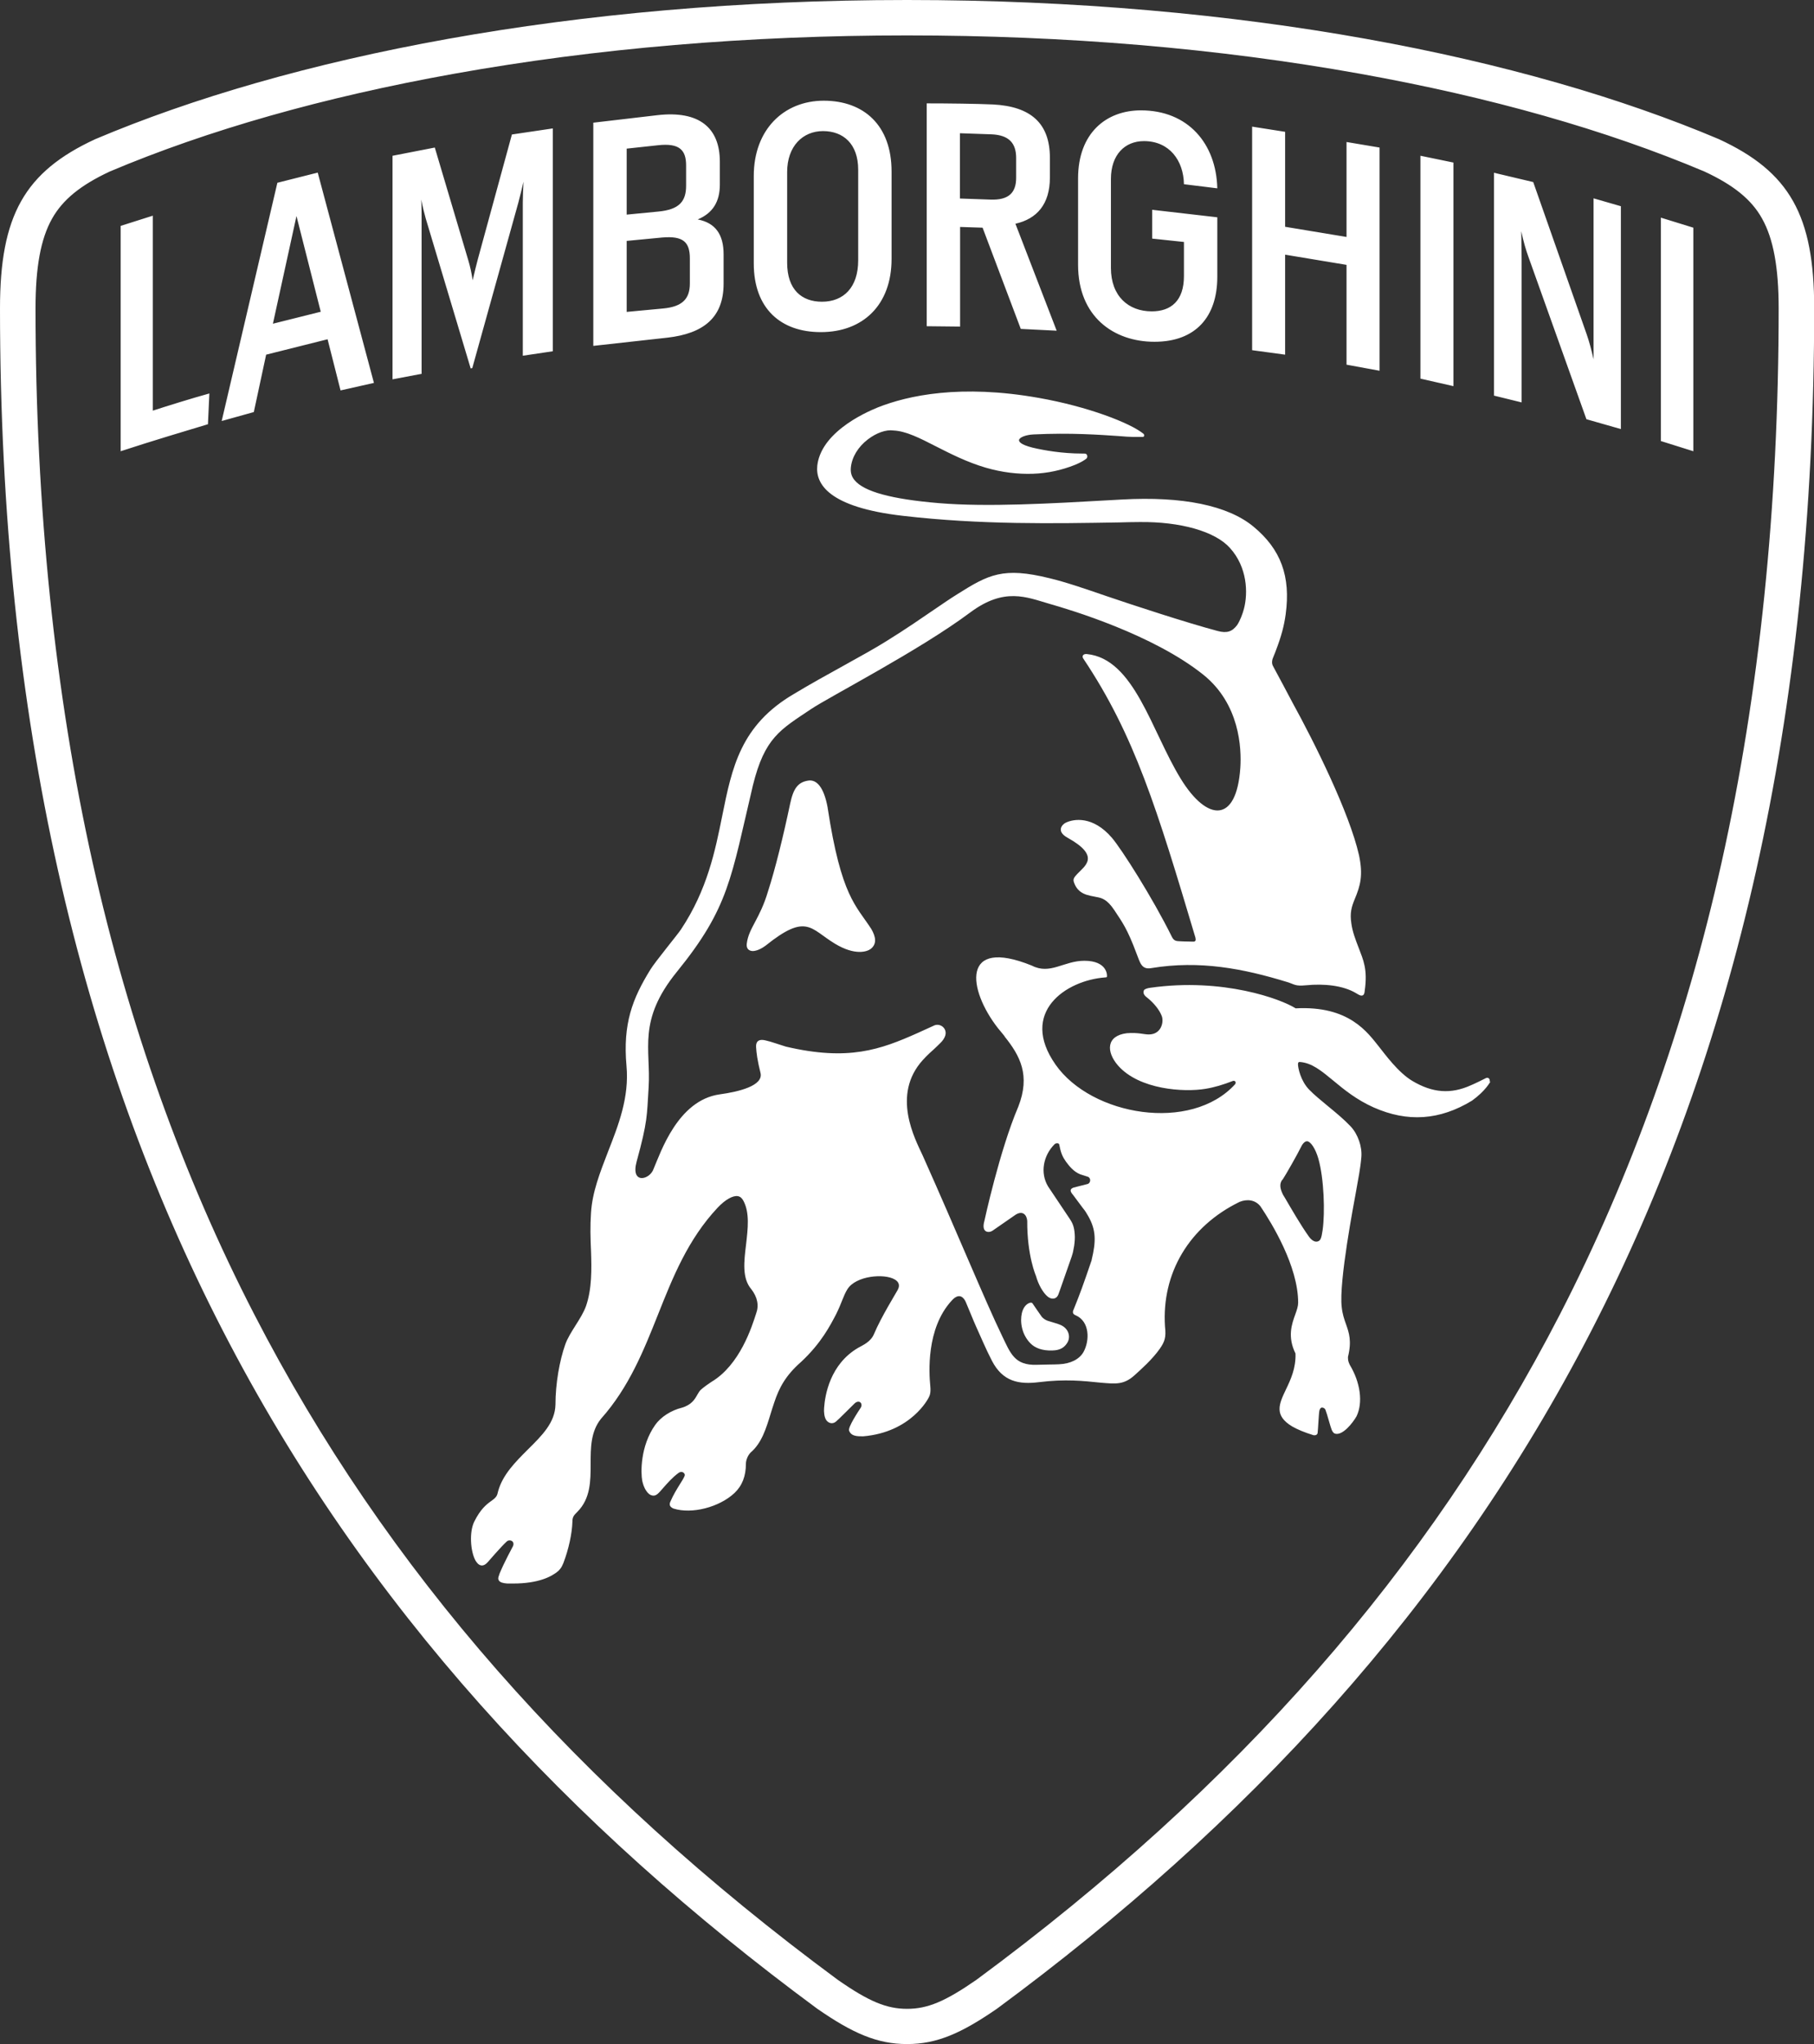 <svg width="87" height="98" viewBox="0 0 87 98" fill="none" xmlns="http://www.w3.org/2000/svg">
<rect x="0" y="0" width="87" height="98" fill="#333333" stroke="none"/>
<path d="M39.695 38.732C40.346 42.993 41.056 43.405 41.792 44.545C41.998 44.906 42.066 45.249 41.767 45.489C41.595 45.626 41.013 45.832 40.037 45.24C38.864 44.528 38.685 43.765 36.733 45.326C36.733 45.326 36.476 45.532 36.219 45.583C36.005 45.634 35.774 45.549 35.817 45.231C35.911 44.485 36.442 44.065 36.836 42.728C37.178 41.673 37.563 40.112 37.897 38.526C38.051 37.806 38.265 37.489 38.796 37.42C39.147 37.386 39.507 37.694 39.695 38.723V38.732ZM51.192 64.37C51.363 64.087 51.252 63.676 50.841 63.513C50.704 63.453 50.455 63.393 50.25 63.324C50.147 63.29 50.01 63.204 49.942 63.101C49.882 63.015 49.599 62.612 49.522 62.492C49.488 62.449 49.445 62.441 49.377 62.467C49.214 62.518 49.069 62.698 49.009 62.955C48.914 63.367 48.992 63.976 49.428 64.413C49.642 64.627 49.985 64.764 50.472 64.747C50.866 64.739 51.063 64.585 51.192 64.37ZM71.488 51.843C71.454 51.894 71.249 52.297 70.598 52.769C69.049 53.712 67.508 53.815 65.881 53.094C65.059 52.726 64.469 52.245 63.955 51.817C63.373 51.337 62.919 50.959 62.346 50.916C62.312 50.916 62.294 50.916 62.277 50.934C62.26 50.951 62.252 50.977 62.252 51.028C62.252 51.199 62.38 51.825 62.791 52.245C63.048 52.511 63.365 52.76 63.69 53.034C64.067 53.343 64.452 53.66 64.777 54.003C65.128 54.381 65.334 54.972 65.291 55.478C65.248 56.001 65.145 56.507 65.017 57.227C64.948 57.622 64.204 61.455 64.349 62.664C64.383 62.998 64.469 63.247 64.555 63.487C64.7 63.898 64.837 64.293 64.649 65.056C64.649 65.202 64.657 65.27 64.734 65.433C65.248 66.282 65.376 67.251 65.059 67.903C64.88 68.22 64.392 68.838 64.032 68.735C63.964 68.718 63.912 68.649 63.87 68.555C63.818 68.443 63.639 67.757 63.57 67.594C63.553 67.534 63.476 67.483 63.407 67.483C63.33 67.483 63.296 67.569 63.279 67.629C63.245 67.791 63.219 68.495 63.193 68.7C63.193 68.735 63.168 68.76 63.142 68.786C63.116 68.803 63.082 68.812 63.048 68.812C63.022 68.812 62.996 68.812 62.979 68.803C62.56 68.675 62.235 68.537 61.978 68.392C61.087 67.86 61.344 67.311 61.67 66.625C61.901 66.145 62.157 65.596 62.132 64.893C61.738 64.087 61.952 63.487 62.123 63.015C62.2 62.801 62.26 62.621 62.26 62.458C62.26 60.709 61.002 58.659 60.463 57.853C60.214 57.519 59.812 57.476 59.452 57.622C57.038 58.797 55.703 61.035 55.874 63.607C55.934 64.121 55.857 64.327 55.626 64.662C55.258 65.185 54.71 65.665 54.427 65.922C53.905 66.402 53.511 66.351 52.792 66.291C51.953 66.205 51.089 66.111 49.839 66.265C48.872 66.385 48.093 66.248 47.571 65.236C47.262 64.636 47.083 64.19 46.809 63.59C46.68 63.307 46.458 62.741 46.312 62.407C46.227 62.226 46.013 61.944 45.644 62.355C44.412 63.693 44.557 65.828 44.617 66.454C44.651 66.797 44.583 66.925 44.532 67.02C44.532 67.02 43.718 68.666 41.398 68.863C41.107 68.863 40.825 68.863 40.722 68.589C40.662 68.426 41.167 67.663 41.27 67.508C41.347 67.397 41.321 67.294 41.27 67.243C41.219 67.191 41.107 67.174 40.987 67.285C40.902 67.363 40.174 68.1 40.089 68.16C40.012 68.22 39.926 68.246 39.84 68.229C39.755 68.212 39.678 68.16 39.626 68.083C39.532 67.946 39.507 67.689 39.524 67.5C39.566 66.891 39.806 65.408 41.159 64.619C41.381 64.49 41.758 64.344 41.921 63.95C42.255 63.153 42.974 61.995 43.051 61.849C43.17 61.635 43.119 61.463 42.914 61.343C42.408 61.043 41.047 61.163 40.645 61.806C40.44 62.132 40.38 62.449 40.097 63.015C39.823 63.538 39.387 64.396 38.419 65.296C37.675 65.948 37.366 66.54 37.135 67.234C37.075 67.414 37.015 67.594 36.964 67.766C36.742 68.495 36.528 69.189 36.005 69.635C35.851 69.789 35.774 70.029 35.774 70.175C35.774 70.775 35.594 71.23 35.226 71.581C34.49 72.267 33.18 72.602 32.307 72.327C32.282 72.319 32.179 72.276 32.136 72.19C32.11 72.13 32.119 72.062 32.153 71.993C32.29 71.667 32.47 71.384 32.607 71.161C32.718 70.99 32.804 70.844 32.838 70.75C32.855 70.698 32.829 70.638 32.778 70.604C32.727 70.561 32.633 70.552 32.538 70.621C32.247 70.835 32.008 71.11 31.819 71.324C31.699 71.461 31.605 71.573 31.528 71.633C31.451 71.693 31.374 71.719 31.288 71.701C31.186 71.684 31.092 71.616 31.015 71.504C30.878 71.316 30.835 71.135 30.801 70.99C30.732 70.621 30.698 69.343 31.425 68.314C31.691 67.937 32.179 67.62 32.701 67.491C33.172 67.354 33.326 67.08 33.446 66.865C33.497 66.78 33.54 66.702 33.6 66.642C33.711 66.531 34.079 66.274 34.113 66.257C35.492 65.442 36.065 63.59 36.262 62.981C36.408 62.595 36.331 62.192 36.031 61.806C35.586 61.283 35.68 60.494 35.783 59.654C35.868 58.908 35.962 58.145 35.654 57.57C35.586 57.442 35.5 57.365 35.38 57.347C35.149 57.313 34.79 57.51 34.43 57.888C32.992 59.414 32.264 61.249 31.562 63.015C30.878 64.73 30.176 66.505 28.823 68.023C28.327 68.64 28.327 69.421 28.327 70.175C28.327 70.998 28.327 71.847 27.684 72.49C27.522 72.653 27.453 72.722 27.453 72.962C27.436 73.519 27.274 74.274 27.025 74.925C27.008 74.96 27 74.994 26.983 75.02C26.94 75.114 26.914 75.174 26.786 75.311C26.46 75.594 25.818 75.92 24.611 75.92C24.517 75.92 24.423 75.92 24.329 75.92C24.106 75.903 23.978 75.86 23.927 75.774C23.867 75.689 23.909 75.586 23.944 75.5V75.483C24.183 74.891 24.577 74.188 24.603 74.128C24.646 74.034 24.628 73.939 24.56 73.888C24.5 73.845 24.389 73.828 24.303 73.905C24.046 74.137 23.396 74.891 23.396 74.891C23.293 75.011 23.19 75.063 23.088 75.054C22.933 75.037 22.839 74.874 22.797 74.805C22.565 74.368 22.497 73.459 22.745 72.953C23.045 72.353 23.319 72.139 23.541 71.976C23.661 71.89 23.747 71.83 23.807 71.736C23.849 71.676 23.867 71.59 23.892 71.487C24.115 70.69 24.731 70.081 25.322 69.489C25.99 68.829 26.623 68.203 26.64 67.346C26.64 66.334 26.837 65.228 27.111 64.456C27.325 63.856 27.881 63.238 28.104 62.621C28.387 61.806 28.378 60.872 28.344 59.937C28.318 59.371 28.301 58.788 28.344 58.162C28.404 57.15 28.78 56.207 29.166 55.204C29.662 53.935 30.184 52.614 30.047 51.105C29.867 49.081 30.33 47.881 31.194 46.483C31.425 46.106 32.521 44.777 32.658 44.563C33.925 42.659 34.302 40.781 34.636 39.126C35.106 36.794 35.517 34.77 38.077 33.27C38.873 32.79 39.686 32.344 40.474 31.906C41.244 31.478 41.98 31.075 42.537 30.723C43.462 30.149 44.155 29.668 44.771 29.248C45.199 28.957 45.559 28.708 45.918 28.485C47.416 27.542 48.11 27.173 50.336 27.722C51.089 27.902 51.971 28.202 53.092 28.588C54.35 29.017 56.944 29.866 58.4 30.252C58.853 30.372 59.101 30.277 59.333 29.968C59.478 29.754 59.598 29.42 59.658 29.197C59.863 28.425 59.821 27.19 58.99 26.273C58.28 25.475 56.61 25.004 54.641 25.029C54.333 25.029 54.008 25.038 53.683 25.047C50.575 25.098 47.057 25.167 43.29 24.729C39.729 24.318 39.104 23.195 39.198 22.32C39.275 21.668 39.678 21.051 40.405 20.485C41.065 19.97 41.809 19.653 42.1 19.533C43.547 18.959 46.072 18.41 49.831 19.079C52.167 19.49 54.213 20.279 54.847 20.802C54.864 20.819 54.881 20.862 54.873 20.896C54.873 20.914 54.855 20.948 54.795 20.948C54.787 20.948 54.547 20.948 54.367 20.948C54.188 20.948 53.948 20.931 53.64 20.905C52.733 20.845 51.363 20.742 49.574 20.828C49.206 20.845 48.889 20.965 48.872 21.102C48.872 21.162 48.914 21.308 49.522 21.462C50.07 21.591 50.935 21.745 51.902 21.745C52.048 21.745 52.082 21.745 52.116 21.788C52.167 21.857 52.15 21.934 52.116 21.977C52.031 22.054 51.834 22.174 51.56 22.286C50.918 22.543 50.241 22.689 49.548 22.714C48.812 22.74 48.05 22.646 47.279 22.423C46.372 22.157 45.584 21.754 44.891 21.402C44.121 21.008 43.453 20.665 42.845 20.639C42.503 20.588 42.032 20.751 41.621 21.068C41.15 21.428 40.859 21.917 40.808 22.406C40.782 22.654 40.842 22.852 40.987 23.023C41.441 23.572 42.76 23.932 45.02 24.121C47.348 24.318 50.447 24.138 53.186 23.983L53.803 23.949C56.705 23.786 58.887 24.232 60.112 25.244C61.43 26.333 61.909 27.628 61.661 29.454C61.584 30.02 61.447 30.517 61.199 31.169C61.199 31.169 61.122 31.383 61.07 31.495C61.01 31.623 60.976 31.795 61.053 31.932C61.164 32.138 61.901 33.51 61.986 33.681C63.048 35.611 64.717 38.963 65.179 41.004C65.385 41.973 65.239 42.47 64.974 43.105C64.82 43.482 64.734 43.765 64.811 44.271C64.863 44.666 65.017 45.069 65.154 45.42C65.385 46.029 65.599 46.466 65.453 47.495C65.445 47.615 65.419 47.701 65.342 47.727C65.256 47.752 65.179 47.701 65.034 47.615C64.418 47.246 63.51 47.152 62.637 47.238C62.106 47.289 62.098 47.195 61.738 47.084C59.641 46.441 57.543 46.029 55.215 46.415C54.736 46.501 54.676 46.132 54.513 45.729C54.059 44.511 53.828 44.22 53.443 43.636C53.092 43.105 52.827 43.053 52.613 43.011C52.193 42.925 51.697 42.891 51.5 42.282C51.457 42.145 51.517 42.059 51.662 41.904C52.022 41.519 52.809 41.056 51.2 40.164C50.627 39.846 50.96 39.521 51.097 39.452C51.483 39.255 52.416 39.1 53.332 40.172C53.794 40.713 55.275 43.036 56.208 44.923C56.311 45.12 56.413 45.12 56.627 45.129C56.91 45.146 57.124 45.137 57.218 45.146C57.364 45.154 57.355 45.051 57.329 44.94C55.498 38.809 54.419 35.251 51.953 31.572C51.876 31.452 51.953 31.34 52.125 31.358C54.402 31.581 55.215 35.036 56.627 37.334C57.894 39.401 59.307 39.495 59.487 36.803C59.547 35.877 59.461 33.75 57.706 32.344C55.301 30.423 51.354 29.24 50.327 28.948C49.231 28.631 48.17 28.142 46.526 29.368C44.078 31.195 39.772 33.407 38.882 34.007C37.426 34.985 36.673 35.362 36.108 37.66C35.055 42.11 34.969 43.508 32.461 46.595C30.561 48.936 31.22 50.299 31.109 52.117C31.023 53.506 31.066 53.746 30.535 55.684C30.227 56.807 31.177 56.567 31.348 56.035C31.674 55.289 32.495 52.751 34.516 52.468C35.457 52.34 36.613 52.048 36.476 51.448C36.322 50.831 36.279 50.479 36.262 50.196C36.254 50.033 36.296 49.767 36.742 49.888C36.981 49.939 37.298 50.059 37.692 50.179C40.688 50.882 42.22 50.325 44.009 49.527C44.061 49.502 44.72 49.202 44.763 49.184C45.088 49.004 45.49 49.33 45.31 49.716C45.216 49.922 45.088 50.016 44.814 50.282C44.669 50.419 44.523 50.531 44.258 50.822C42.742 52.494 43.889 54.612 44.249 55.392C45.91 59.105 47.237 62.346 48.05 64.027C48.461 64.876 48.649 65.468 49.719 65.433C50.233 65.416 50.455 65.425 50.798 65.408C51.346 65.382 51.765 65.168 51.962 64.825C52.27 64.276 52.27 63.35 51.585 63.058C51.431 62.998 51.44 62.887 51.491 62.784C51.791 62.046 51.953 61.6 52.356 60.417V60.4C52.57 59.517 52.57 58.968 52.193 58.308C52.116 58.171 52.039 58.042 51.936 57.922L51.457 57.279C51.32 57.124 51.294 57.005 51.491 56.936L52.167 56.764C52.33 56.704 52.322 56.456 52.159 56.413L51.808 56.301C51.474 56.164 51.277 55.898 51.123 55.693C51.097 55.658 51.055 55.59 51.012 55.521C50.935 55.384 50.883 55.238 50.849 55.092L50.806 54.895C50.806 54.792 50.644 54.792 50.575 54.861C50.036 55.401 49.873 56.233 50.267 56.884L51.294 58.419C51.457 58.659 51.517 58.831 51.543 59.157C51.56 59.345 51.543 59.543 51.517 59.731L51.483 59.911C51.465 60.031 51.431 60.151 51.389 60.271C51.175 60.872 50.772 62.046 50.755 62.072C50.652 62.312 50.421 62.304 50.25 62.166C50.019 61.978 49.796 61.575 49.685 61.172C49.685 61.172 49.257 60.203 49.266 58.531C49.248 58.256 49.043 57.99 48.658 58.273L47.605 59.002C47.434 59.122 47.048 59.114 47.211 58.539C47.211 58.539 47.939 55.161 48.837 53.06C49.428 51.551 48.923 50.616 48.178 49.69C48.178 49.69 48.178 49.69 48.187 49.69C48.084 49.562 47.981 49.433 47.87 49.304C46.406 47.435 46.081 44.914 49.488 46.295C50.37 46.749 51.02 46.063 52.005 46.063C53.118 46.063 53.092 46.775 53.092 46.775C53.092 46.869 53.075 46.852 53.006 46.861C51.123 46.998 48.863 48.533 50.627 51.045C52.347 53.497 57.115 54.312 59.238 51.98C59.264 51.945 59.273 51.877 59.238 51.843C59.213 51.825 59.178 51.808 59.127 51.825C58.665 52.005 58.237 52.134 57.809 52.203C56.79 52.374 54.641 52.245 53.623 51.088C53.041 50.419 53.058 49.656 54.042 49.536C54.59 49.493 54.855 49.596 55.095 49.596C55.712 49.596 55.831 48.97 55.712 48.696C55.609 48.43 55.361 48.104 55.018 47.83C54.821 47.692 54.813 47.547 54.881 47.452C54.941 47.409 55.035 47.375 55.164 47.358C58.665 46.861 61.456 47.907 62.14 48.344C64.709 48.207 65.59 49.502 66.147 50.196C66.403 50.513 67.046 51.414 67.739 51.825C68.706 52.4 69.579 52.468 70.547 52.031C70.675 51.98 71.155 51.748 71.232 51.705C71.42 51.594 71.48 51.8 71.437 51.868L71.488 51.843ZM61.498 56.559C61.361 56.756 61.379 56.962 61.533 57.279L61.627 57.433C61.944 57.973 62.371 58.719 62.774 59.285C62.911 59.474 63.056 59.551 63.176 59.525C63.33 59.491 63.373 59.388 63.433 58.977C63.553 58.128 63.502 56.507 63.228 55.547C63.091 55.075 62.868 54.732 62.688 54.715C62.551 54.715 62.44 54.895 62.389 55.007C62.226 55.341 61.687 56.293 61.507 56.567L61.498 56.559ZM43.504 1.698C51.114 1.698 58.417 2.315 65.214 3.533C71.48 4.656 77.036 6.234 81.744 8.223C83.148 8.875 84.004 9.569 84.509 10.478C85.048 11.439 85.305 12.811 85.305 14.783C85.305 24.284 84.38 33.227 82.566 41.356C80.837 49.099 78.225 56.387 74.819 63.007C68.518 75.234 59.367 85.67 46.826 94.922C45.328 95.959 44.489 96.311 43.504 96.311C42.52 96.311 41.672 95.959 40.183 94.922C27.65 85.67 18.491 75.234 12.19 63.007C8.774 56.387 6.172 49.099 4.443 41.356C2.628 33.227 1.704 24.284 1.704 14.783C1.704 12.811 1.952 11.447 2.5 10.478C3.013 9.569 3.869 8.875 5.265 8.223C9.973 6.234 15.529 4.656 21.795 3.533C28.592 2.315 35.894 1.698 43.504 1.698ZM43.504 0C27.436 0 13.851 2.744 4.571 6.671C1.173 8.24 0 10.341 0 14.783C0 54.295 15.417 78.767 39.19 96.302C40.885 97.477 42.066 98 43.504 98C44.942 98 46.115 97.477 47.819 96.302C71.591 78.767 87.009 54.303 87.009 14.783C87.009 10.332 85.836 8.24 82.437 6.671C73.158 2.744 59.572 0 43.504 0ZM7.328 10.341V19.688C8.047 19.456 9.143 19.113 10.041 18.864L9.973 20.339C9.006 20.631 7.276 21.145 5.787 21.634V10.83L7.328 10.341ZM13.089 15.52L14.219 10.358L15.383 14.946L13.089 15.52ZM15.709 16.258L16.333 18.718L17.934 18.358L15.238 8.275L13.303 8.763L10.632 20.185L12.173 19.756L12.764 17.004L15.709 16.266V16.258ZM20.22 17.913V10.538C20.22 10.247 20.22 9.895 20.203 9.569C20.271 9.929 20.348 10.212 20.417 10.47L22.574 17.664L22.651 17.647L24.86 9.715C24.945 9.389 25.039 9.012 25.108 8.712C25.091 9.038 25.074 9.415 25.074 9.715V17.055L26.512 16.841V6.157L24.551 6.448L22.916 12.433C22.848 12.699 22.754 13.059 22.668 13.437C22.617 13.076 22.54 12.751 22.471 12.519L20.853 7.074L18.825 7.469V18.187L20.228 17.921L20.22 17.913ZM32.008 16.189C33.728 15.992 34.704 15.237 34.704 13.599V12.193C34.704 11.241 34.31 10.684 33.463 10.521C34.199 10.212 34.524 9.655 34.524 8.849V7.752C34.524 6.131 33.54 5.291 31.528 5.522L28.455 5.882V16.583L32.008 16.189ZM30.056 7.126L31.562 6.963C32.59 6.851 32.906 7.194 32.906 7.932V8.901C32.906 9.655 32.581 10.05 31.562 10.144L30.056 10.29V7.126ZM30.056 11.55L31.759 11.387C32.761 11.301 33.086 11.601 33.086 12.39V13.591C33.086 14.328 32.727 14.706 31.794 14.791L30.056 14.954V11.541V11.55ZM39.37 15.923C41.381 15.923 42.76 14.628 42.76 12.416V8.223C42.76 5.994 41.416 4.828 39.507 4.828C37.598 4.828 36.151 6.208 36.151 8.437V12.63C36.151 14.791 37.444 15.923 39.361 15.923H39.37ZM37.752 12.596V8.249C37.752 7.006 38.505 6.285 39.472 6.285C40.44 6.285 41.159 6.894 41.159 8.137V12.485C41.159 13.78 40.457 14.466 39.421 14.466C38.454 14.466 37.752 13.891 37.752 12.596ZM46.047 15.666V10.881L47.125 10.916L48.957 15.769L50.678 15.855L48.7 10.727C49.728 10.495 50.353 9.792 50.353 8.515V7.563C50.353 5.925 49.454 5.102 47.622 5.008C46.851 4.973 45.447 4.956 44.446 4.956V15.64L46.047 15.657V15.666ZM46.047 6.388L47.553 6.44C48.375 6.474 48.735 6.851 48.735 7.571V8.523C48.735 9.243 48.375 9.604 47.493 9.569L46.038 9.518V6.388H46.047ZM55.369 16.386C57.346 16.386 58.382 15.186 58.382 13.274V10.418L55.258 10.058V11.439L56.782 11.601V13.239C56.782 14.423 56.157 14.928 55.241 14.928C54.111 14.928 53.28 14.191 53.28 12.845V8.583C53.28 7.417 53.948 6.765 54.864 6.765C56.088 6.765 56.764 7.7 56.782 8.832L58.382 9.029C58.331 6.885 56.978 5.291 54.718 5.291C53.049 5.291 51.705 6.388 51.705 8.549V12.699C51.705 15.177 53.409 16.386 55.369 16.386ZM61.635 16.995V12.21L64.58 12.699V17.484L66.164 17.775V7.074L64.58 6.808V11.361L61.635 10.873V6.32L60.052 6.071V16.789L61.635 17.004V16.995ZM68.133 7.469L68.92 7.631L69.708 7.794V18.513L68.124 18.153V7.469H68.133ZM72.978 19.267V12.416C72.978 12.005 72.961 11.567 72.961 11.087C73.072 11.61 73.175 11.953 73.303 12.313L76.085 20.099L77.738 20.571V9.887L76.428 9.509V17.227C76.317 16.738 76.231 16.421 76.103 16.043L73.534 8.729L71.651 8.283V18.967L72.978 19.293V19.267ZM79.655 21.154V10.435L80.434 10.675L81.213 10.916V21.634L79.655 21.145V21.154Z" fill="white"/>
</svg>
